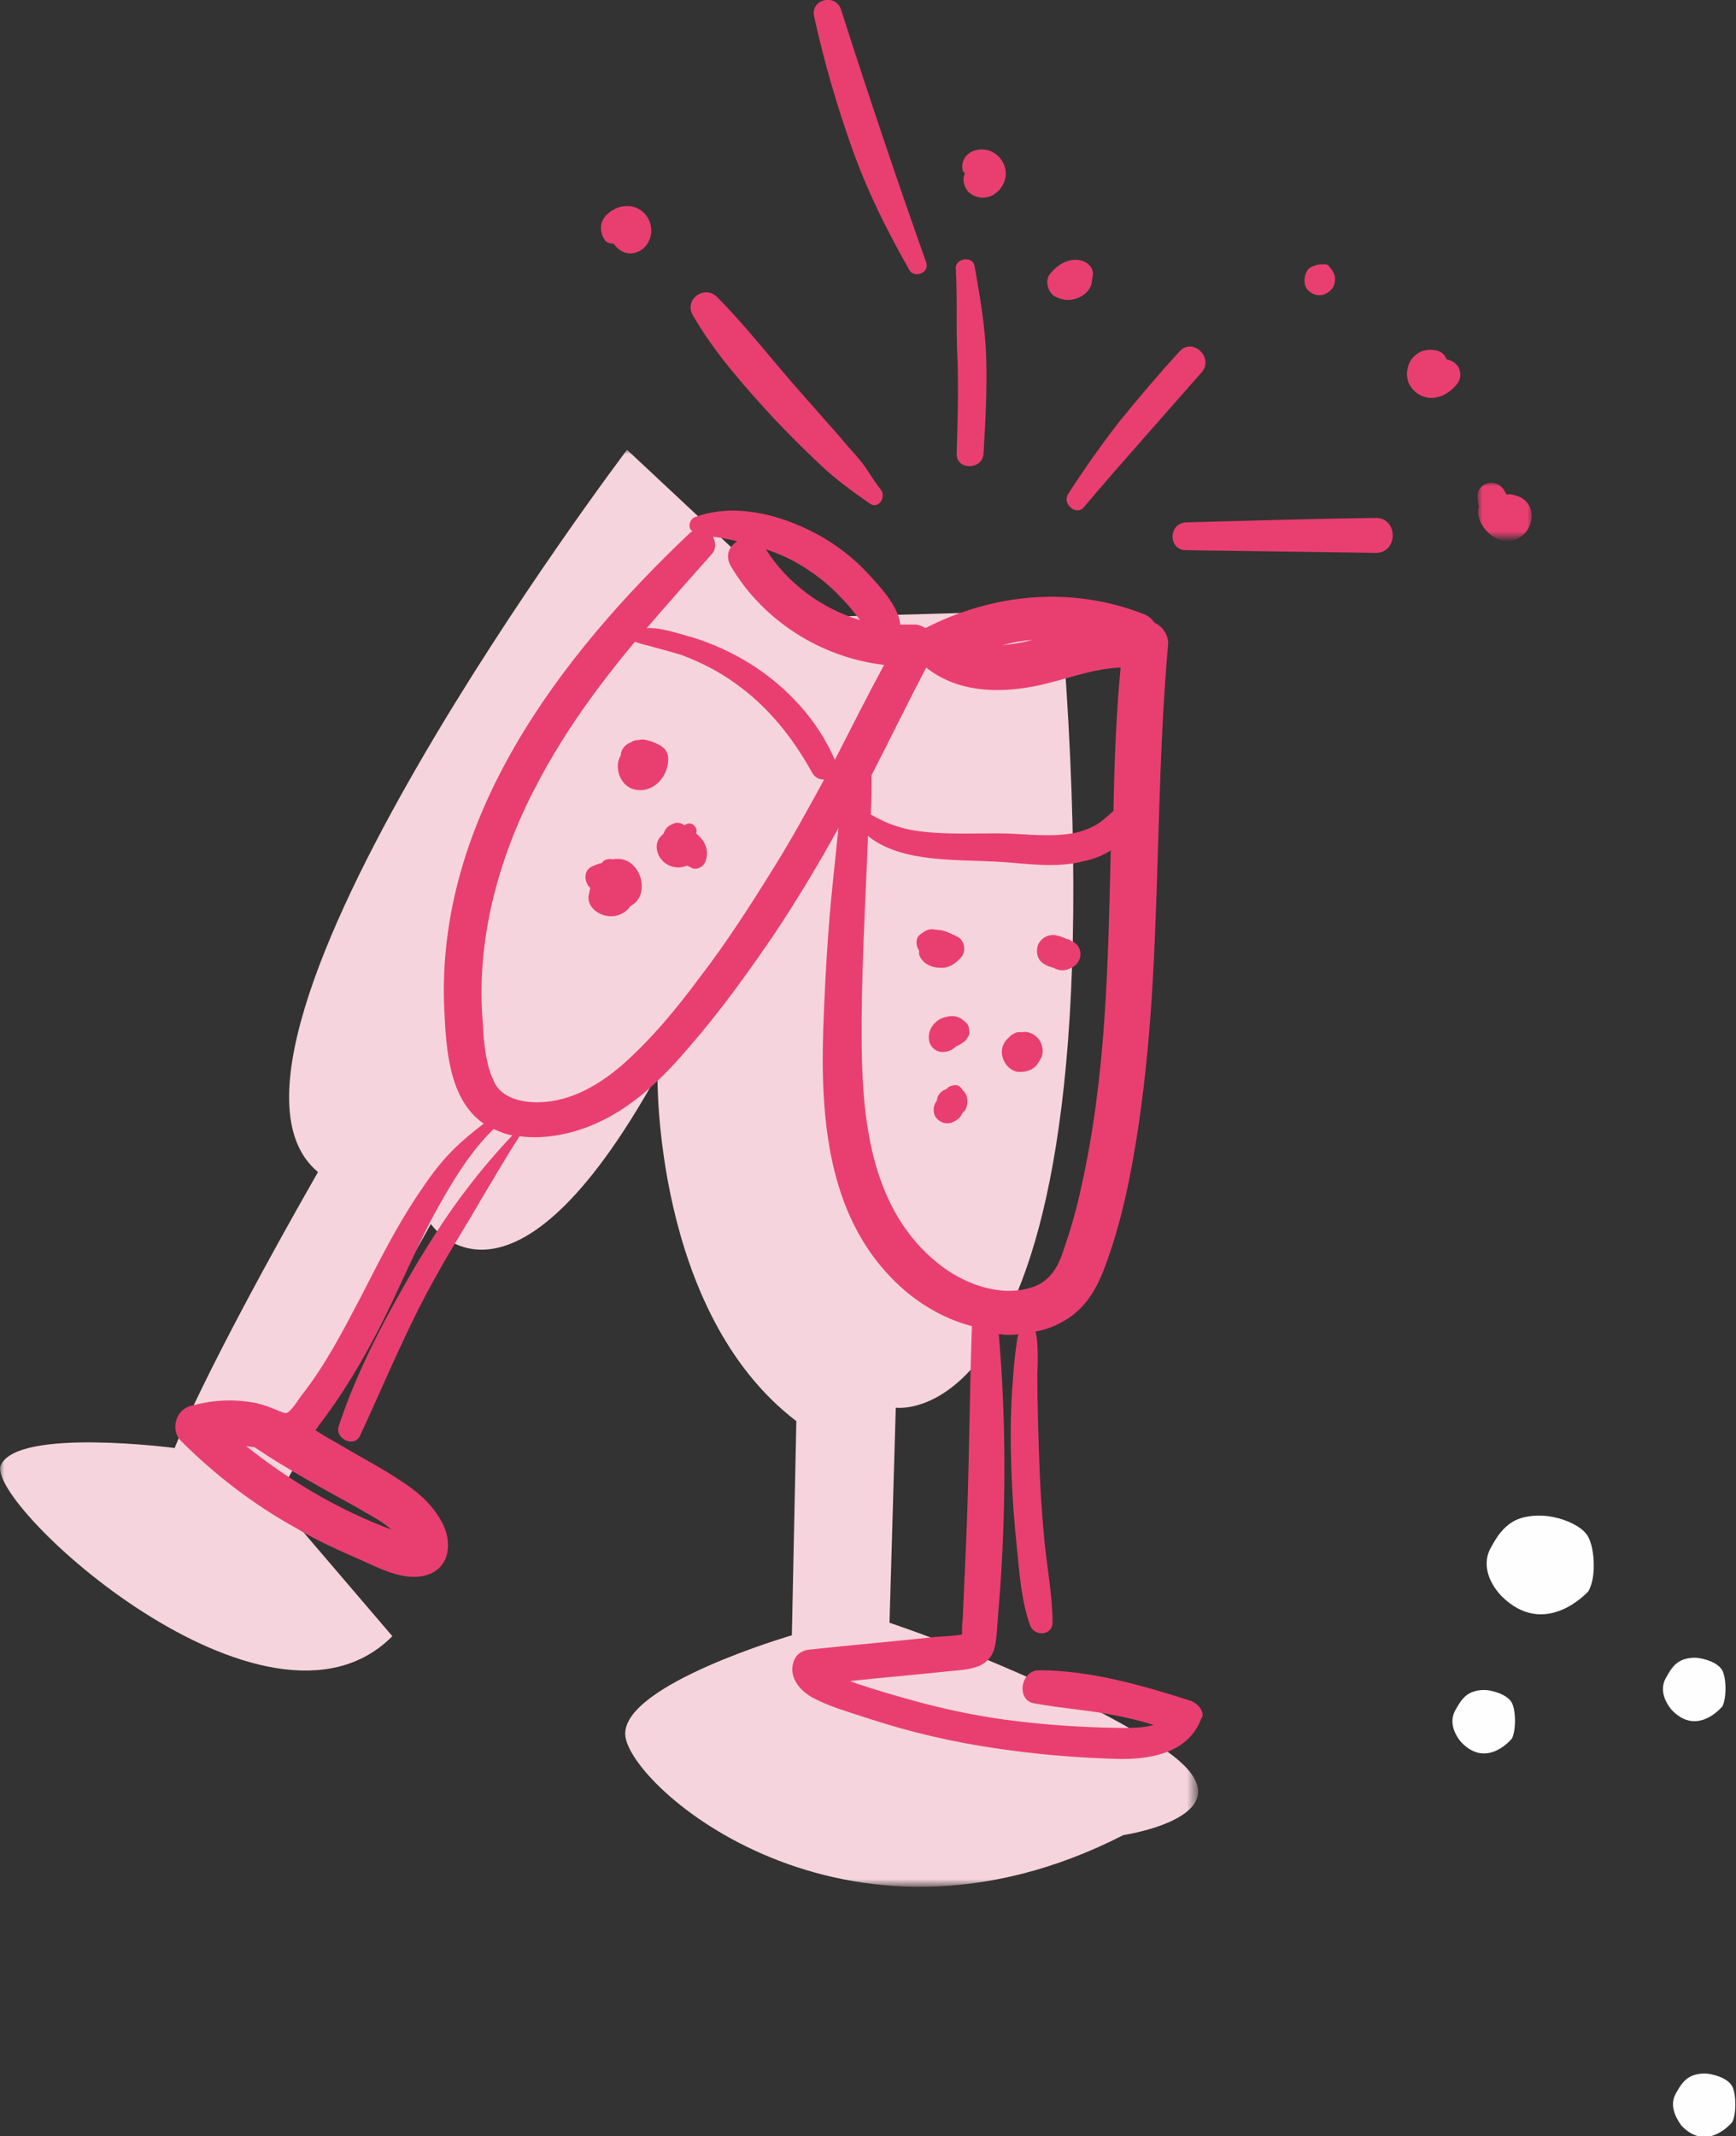 <svg xmlns="http://www.w3.org/2000/svg" xml:space="preserve" id="Ebene_1" x="0" y="0" style="enable-background:new 0 0 193.8 238.4" version="1.1" viewBox="0 0 193.8 238.4"><rect x="0" y="0" width="193.8" height="238.4" fill="#333333" stroke="none"/><style>.st2{fill-rule:evenodd;clip-rule:evenodd;fill:#fff}.st4{fill:#e93f70}</style><path d="M166.5 172.6c.6-1.1 1.3-2.2 2.6-2.9 1.2-.6 2.9-.7 4.3-.4 1.5.3 3 1 3.7 1.9.9 1.1 1.2 4.8.2 6.4 0 0-4.8 5.4-9.7.5-1.5-1.6-2.2-3.7-1.1-5.5m20.6 61c.4-.7.8-1.4 1.5-1.8.7-.4 1.7-.5 2.5-.3.9.2 1.8.6 2.2 1.2.5.7.6 3 .1 4.1 0 0-2.8 3.5-5.7.4-.8-1.1-1.3-2.4-.6-3.6m-24.6-42.8c.4-.7.8-1.4 1.5-1.8.7-.4 1.7-.5 2.5-.3.9.2 1.8.6 2.2 1.2.5.7.6 3 .1 4.1 0 0-2.8 3.5-5.7.4-.9-1.1-1.3-2.4-.6-3.6m23.5-3.6c.4-.7.8-1.4 1.5-1.8.7-.4 1.7-.5 2.5-.3.9.2 1.8.6 2.2 1.2.5.7.6 3 .1 4.1 0 0-2.8 3.5-5.7.4-.9-1.1-1.3-2.4-.6-3.6" style="fill-rule:evenodd;clip-rule:evenodd;fill:#fefefe"/><g transform="translate(0 50.196)"><defs><filter id="Adobe_OpacityMaskFilter" width="133.7" height="160.5" x="0" y="0" filterUnits="userSpaceOnUse"><feColorMatrix values="1 0 0 0 0 0 1 0 0 0 0 0 1 0 0 0 0 0 1 0"/></filter></defs><mask id="b_00000150782298367814985450000000771590374606346639_" width="133.7" height="160.5" x="0" y="0" maskUnits="userSpaceOnUse"><g style="filter:url(#Adobe_OpacityMaskFilter)"><path id="a_00000073698253667706586020000001138388698932385165_" d="M0 0h133.7v160.5H0z" class="st2"/></g></mask><path d="M70 0S19.2 67.1 35.5 80.6c-12.9 22.6-16 30.8-16 30.8S2 109.1.1 113.3c-1.9 4.2 29.7 33.2 43.7 19.1l-13-15.2 17.3-30.8s8.8 13.1 25.3-16.7c0 0-.5 26.5 15.5 38.7l-.5 23.9s-18.9 5.5-18.6 11.1c.3 5.7 24.5 27.1 55.6 11.2 0 0 16.1-2.4 3.6-10.2-12.5-7.8-29.7-13.5-29.7-13.5l.7-24s26.1 3.8 18.4-89l-28.4.8L70 0z" style="mask:url(#b_00000150782298367814985450000000771590374606346639_);fill-rule:evenodd;clip-rule:evenodd;fill:#f6d4dd"/></g><path d="M132.9 189.8c-5.3-1.7-11.2-3.4-16.9-3.4-2.1 0-2.6 3.4-.5 3.7 2.7.5 5.5.7 8.3 1.2 1.7.3 3.4.7 5 1.2-1.7.5-4.2.3-5.4.3-3.8-.1-7.6-.4-11.3-.9-3.6-.5-7.3-1.3-10.8-2.3-1.8-.5-3.5-1-5.3-1.6-.4-.1-.8-.3-1.1-.4 3.7-.4 7.4-.7 11.1-1.1 2-.2 4.3-.2 5-2.5.3-1.1.3-2.4.4-3.5.1-1.3.2-2.5.3-3.8.6-9.2.6-18.6-.2-27.8h.2c.6.1 1.3.1 2 0-.2.5-.2 1.2-.3 1.7-.2 1.5-.3 3-.4 4.4-.2 3-.2 5.9-.1 8.9.1 2.9.3 5.8.6 8.6.3 3 .5 6.1 1.5 8.9.5 1.3 2.5 1.1 2.5-.3 0-3-.6-6.1-.9-9.1-.3-3.1-.5-6.3-.6-9.4-.1-3.1-.2-6.1-.2-9.2 0-.4.2-3.3-.2-4.8 1.1-.2 2.2-.6 3.2-1.2 2.3-1.3 3.6-3.5 4.5-5.9 1.9-5 3-10.5 3.8-15.9.8-5.4 1.3-10.9 1.6-16.4.7-12.4.6-24.9 1.7-37.3.1-.9-.6-2-1.5-2.4-.3-.4-.7-.8-1.3-1-8-3.1-16.7-2.3-24.3 1.6-.3-.2-.7-.4-1.2-.4h-1.6v-.1c-.3-2.1-2.4-4.3-3.8-5.8-1.6-1.7-3.6-3.2-5.7-4.3-4-2.1-9-3.4-13.4-1.8-.6.2-.9 1.2-.3 1.6-.1 0-.1.1-.2.1-14.6 13.8-28.5 32-27.5 53.3.2 4.3.5 10 4.4 12.7-1.2.9-2.4 1.9-3.5 3-1.5 1.5-2.7 3.2-3.9 5-2.4 3.6-4.3 7.4-6.3 11.3-2 3.8-4 7.7-6.7 11.1-.3.4-1.2 1.9-1.7 1.9-.3 0-1.1-.4-1.4-.5-.2-.1-.3-.1-.5-.2s-.4-.1-.6-.2c-.2-.1-.5-.1-.7-.2-2.5-.5-4.9-.4-7.4.3-1.7.4-2.3 2.7-1.1 3.9 3.8 3.8 8.1 7.1 12.8 9.7 2.3 1.4 4.8 2.5 7.3 3.6 2 .9 4.5 2.2 6.8 1.8 2.9-.5 3.5-3.3 2.4-5.7-1-2.1-2.8-3.7-4.7-4.9-2.2-1.5-4.6-2.7-6.9-4.1-.9-.5-1.8-1-2.7-1.6.1-.1.2-.2.3-.4 2.7-3.5 4.9-7.2 6.9-11.1 2-3.9 3.7-8 5.7-11.9 1.9-3.5 4.1-7.4 7-10.2.7.3 1.4.6 2.1.7-1.8 1.9-3.5 3.9-5.1 6-2 2.6-3.8 5.4-5.5 8.2-3.4 5.8-6.7 11.9-8.8 18.3-.4 1.4 1.8 2.4 2.4 1 2.8-6 5.3-12.2 8.6-18 1.6-2.9 3.4-5.7 5-8.5 1.4-2.3 2.7-4.6 4.2-6.9 2.9.4 6.1-.3 8.7-1.5 4-1.8 7.3-5 10.1-8.3 3.5-4 6.6-8.3 9.6-12.7 2.6-3.9 5-7.9 7.2-11.9-.2 1.9-.4 3.9-.6 5.8-.6 5.6-.9 11.2-1.1 16.8-.3 9.7.5 20.3 7.6 27.6 2.5 2.6 5.6 4.5 9 5.4-.3 8.4-.3 16.9-.7 25.3-.1 2.3-.2 4.5-.3 6.8 0 .5-.1 1.1-.1 1.6v.7c-1 .2-2.2.2-3.2.3-4.6.5-9.3.9-13.9 1.4-.8.1-1.4.5-1.7 1.3-.6 1.8.7 3.3 2.2 4.1 1.9 1 4.1 1.6 6.2 2.3 4.6 1.5 9.3 2.6 14.1 3.3 4.7.7 9.4 1.1 14.1 1.2 3.6 0 7.5-.8 8.9-4.5.5-.6-.3-1.7-1.2-2zm-93.1-21.6c1.3.8 2.8 1.5 3.9 2.5-5.9-2.2-11.3-5.4-16.2-9.3.3 0 .6.1.9.1 3.7 2.5 7.6 4.6 11.4 6.7zm75.5-96.8c-1.1.3-2.2.5-3.4.6 1.1-.3 2.2-.5 3.4-.6zm-11.9 3.1c3.4 2.7 7.8 2.9 12 2.1 3.2-.6 6.4-2 9.7-2.1-.5 5.3-.7 10.7-.8 16-.7.6-1.4 1.3-2.2 1.7-1 .5-2 .8-3.1.9-2.5.3-5.1-.1-7.7-.1-2.5 0-4.9.1-7.4-.1-1.3-.1-2.6-.3-3.8-.7-1-.3-2-.8-2.9-1.3.1-1.5.1-2.9.1-4.4 2-3.9 4-8 6.1-12zM89.1 62.9c1.7 1 3.3 2.2 4.7 3.7.7.7 1.3 1.4 1.9 2.2.1.1.2.3.3.4-4.3-1.3-8.1-4.1-10.5-7.9 1.2.4 2.4.9 3.6 1.6zm-2.7 33.9c-2.6 4.2-5.3 8.4-8.3 12.3-2.6 3.5-5.4 6.9-8.7 9.8-2.8 2.4-6.2 4.3-10 4.1-1.7-.1-3.6-.7-4.3-2.4-.9-1.9-1.1-4.3-1.2-6.4-.8-9.1 1.7-18.4 5.9-26.4 3-5.8 6.9-11.2 11.1-16.2.6.3 1.4.4 2 .6 1.1.3 2.2.6 3.2.9 2.1.8 4.1 1.8 5.9 3.1 3.7 2.6 6.5 6.1 8.7 10.1.3.5.8.7 1.3.7-1.8 3.3-3.6 6.6-5.6 9.8zm6.8-12c-1.9-4.4-5.3-8.1-9.4-10.7-2.1-1.3-4.3-2.3-6.6-3-1.2-.3-3.3-1.1-5-1 2.4-2.8 4.8-5.5 7.2-8.2.6-.6.5-1.4.2-2 .9.1 1.8.3 2.7.5-.9.6-1.4 1.6-.7 2.8 3.6 6.1 10.1 10.2 17.1 11-1.9 3.5-3.7 7.1-5.5 10.6zm11.4 56.1c-7.1-5.8-8.3-15.2-8.4-23.9-.1-7.9.4-15.8.7-23.7 1.6 1.3 3.8 2 5.8 2.3 3.1.5 6.1.4 9.2.6 3 .2 6.1.7 9.1-.1 1-.2 2.1-.6 3-1.2-.3 12.6-.5 25.2-3.3 37.6-.5 2.4-1.2 4.8-2 7.1-.6 1.9-1.6 3.5-3.6 4.1-3.6 1.1-7.7-.5-10.5-2.8zM68.5 27.2c.3.4.7.8 1.3 1 1.5.4 2.8-.8 2.9-2.3.1-1.6-1.2-3-2.8-2.9-.8 0-1.6.4-2.2 1-.8.8-.8 2-.1 2.9.2.2.6.3.9.3zM86.3 46.6c1.7 1.8 3.4 3.5 5.2 5.2 1.8 1.7 3.6 3 5.6 4.4 1 .7 1.9-.8 1.2-1.6-.8-1-1.4-2.1-2.1-3-.8-1-1.6-1.8-2.4-2.8l-4.5-5.1c-3.1-3.5-6-7.3-9.3-10.6-1.4-1.3-3.6.3-2.7 2 2.4 4.2 5.7 7.9 9 11.5zM148.3 32.6c.9-.6 1-1.9.2-2.7-.1-.2-.3-.4-.5-.4h-.4c-.2 0-.5 0-.7.1-.3.1-.6.2-.8.4-.5.5-.6 1.5-.3 2.1.6.9 1.7 1.1 2.5.5zM117.8 33.1c.8.4 1.6.5 2.4.2.9-.3 1.7-1.1 1.7-2 0-.2.1-.4.1-.6.1-1-.8-1.6-1.7-1.7-1.3-.1-2.4.7-3.1 1.6-.6.7-.2 2.1.6 2.5zM121 56.6c2.1-2.5 4.3-5 6.5-7.5l6.6-7.5c1.5-1.6-.9-4-2.4-2.4-2.3 2.5-4.5 5.1-6.7 7.8-2.1 2.7-4 5.4-5.8 8.2-.6 1.1 1 2.4 1.8 1.4zM107.7 19.4c-.3.6-.1 1.3.3 1.9.8.9 2.2 1 3.1.3 1.1-.8 1.5-2.2.9-3.4-.6-1.2-1.9-1.8-3.2-1.4-1 .3-1.6 1.3-1.3 2.3.1.1.2.2.2.3zM106.8 50.6c-.1 1.9 2.9 1.9 3 0 .2-3.5.4-7 .3-10.6-.1-3.5-.7-6.9-1.3-10.3-.2-1.2-2.2-.9-2.1.3.2 3.4 0 6.8.2 10.3.1 3.4 0 6.9-.1 10.3z" class="st4"/><path d="M68.4 95.9c-.4-.1-1 0-1.2.4-.4.1-.7.2-1.1.4-1 .4-.9 1.8-.2 2.4-.1.3-.1.6-.2.9-.1 1 .7 1.8 1.6 2.1 1.2.4 2.4 0 3.1-1 2.4-1.2 1.1-5.8-2-5.2zM115.6 119c.3-.3.5-.7.7-1.1.3-.9-.1-2-1-2.5-.4-.2-.8-.3-1.2-.2-.5-.1-1 .1-1.4.5l-.2.2c-.1.1-.3.3-.4.5-.7 1.2.1 2.9 1.4 3.2.8.1 1.6-.1 2.1-.6zM106.3 113.4c-.4 0-.9.1-1.3.3-.8.4-1.4 1.3-1.3 2.2 0 .8.7 1.5 1.5 1.5.6 0 1.1-.2 1.5-.6.4-.2.8-.4 1.1-.7.2-.3.5-.6.4-1 0-.4-.1-.8-.4-1-.5-.5-.9-.7-1.5-.7zM107.5 121.7c-.2-.3-.4-.6-.8-.6-.3 0-.8.1-1 .4-.1 0-.1.1-.2.1-.5.2-.9.7-.9 1.2 0 .1-.1.1 0 0-.4.5-.5 1.2-.2 1.8.4.6 1.1.9 1.8.7.5-.2 1-.5 1.2-1 .1-.2.3-.3.4-.5.3-.6.3-1.6-.3-2.1zM74.6 84.7c0-.6-.3-1.2-.9-1.5-.5-.3-1-.5-1.5-.6-.3-.1-.6-.1-.9 0-.3 0-.5 0-.8.2-.1.1-.3.1-.4.2-.5.3-.8.8-.8 1.3-.8 1.3-.1 3.4 1.5 3.8 2.1.5 3.8-1.4 3.8-3.4zM153.6 57.8c-7.1.1-14.1.3-21.2.5-2 .1-2 3.1 0 3.1l21.2.3c2.5 0 2.5-3.9 0-3.9zM107.4 106.7c.5-.7.2-1.9-.6-2.2-.6-.3-1.2-.6-1.8-.7-.3 0-.7-.1-1-.1-.5 0-.9.3-1.3.6-.5.4-.5 1.2-.1 1.8v.4c.3 1 1.4 1.5 2.3 1.5 1 .1 1.9-.5 2.5-1.3zM77.7 93c.3-.6-.5-1.4-1.1-1-.1 0-.1.1-.2.1-.4-.3-.9-.4-1.4-.1-.5.2-.8.6-.9 1l-.2.2c-.9.8-.7 2.1.1 2.9.7.7 1.8.9 2.7.5l.6.3c.6.2 1.3-.2 1.5-.9.4-1.2-.2-2.3-1.1-3zM116.6 107.6c.3.2.6.3 1 .4.5.3 1.2.4 1.8.1.6-.2 1.1-.7 1.2-1.4.1-.6-.2-1.3-.8-1.6h-.1c-.1-.1-.2-.2-.3-.2-.1-.1-.2-.1-.3-.1-.4-.2-.7-.3-1.1-.4-.9-.2-1.7.2-2.1 1-.3.8-.1 1.8.7 2.2z" class="st4"/><defs><filter id="Adobe_OpacityMaskFilter_00000119085295360448541720000002508345813200221333_" width="6" height="6.4" x="165" y="53.8" filterUnits="userSpaceOnUse"><feColorMatrix values="1 0 0 0 0 0 1 0 0 0 0 0 1 0 0 0 0 0 1 0"/></filter></defs><mask id="d_00000101788719522944507930000009441131618706229380_" width="6" height="6.4" x="165" y="53.8" maskUnits="userSpaceOnUse"><g style="filter:url(#Adobe_OpacityMaskFilter_00000119085295360448541720000002508345813200221333_)"><path id="c_00000017505211339292097060000010144269780371230883_" d="M165 53.8h6v6.4h-6z" class="st2"/></g></mask><path d="M169.2 55.3c-.3-.1-.7-.2-1-.1-.1-.2-.2-.3-.3-.5-.4-.7-1.3-1-2-.7-.8.3-1.1 1.1-.9 1.9 0 .2.1.5.1.7-.1.2-.1.4-.1.6.1 1.3 1.1 2.5 2.3 3 1.2.5 2.7-.1 3.3-1.2.9-1.6.2-3.3-1.4-3.7" style="mask:url(#d_00000101788719522944507930000009441131618706229380_);fill-rule:evenodd;clip-rule:evenodd;fill:#e93f70"/><path d="M162.5 40.6c-.3-.3-.6-.4-1-.5-.2-.5-.6-.9-1.2-1-.6-.1-1.2-.1-1.8.2-.4.2-.8.6-1 .9-.5.8-.6 2-.1 2.8.5.9 1.6 1.5 2.6 1.4 1.1-.1 2-.7 2.7-1.6.5-.6.4-1.7-.2-2.2m-59.1-11.3c-3.3-9.3-6.5-18.8-9.5-28.2-.6-1.9-3.5-1.2-3 .8 1.1 5 2.5 9.8 4.2 14.6 1.7 4.8 3.9 9.2 6.4 13.6.5 1 2.3.4 1.9-.8" style="fill-rule:evenodd;clip-rule:evenodd;fill:#e93f70"/></svg>